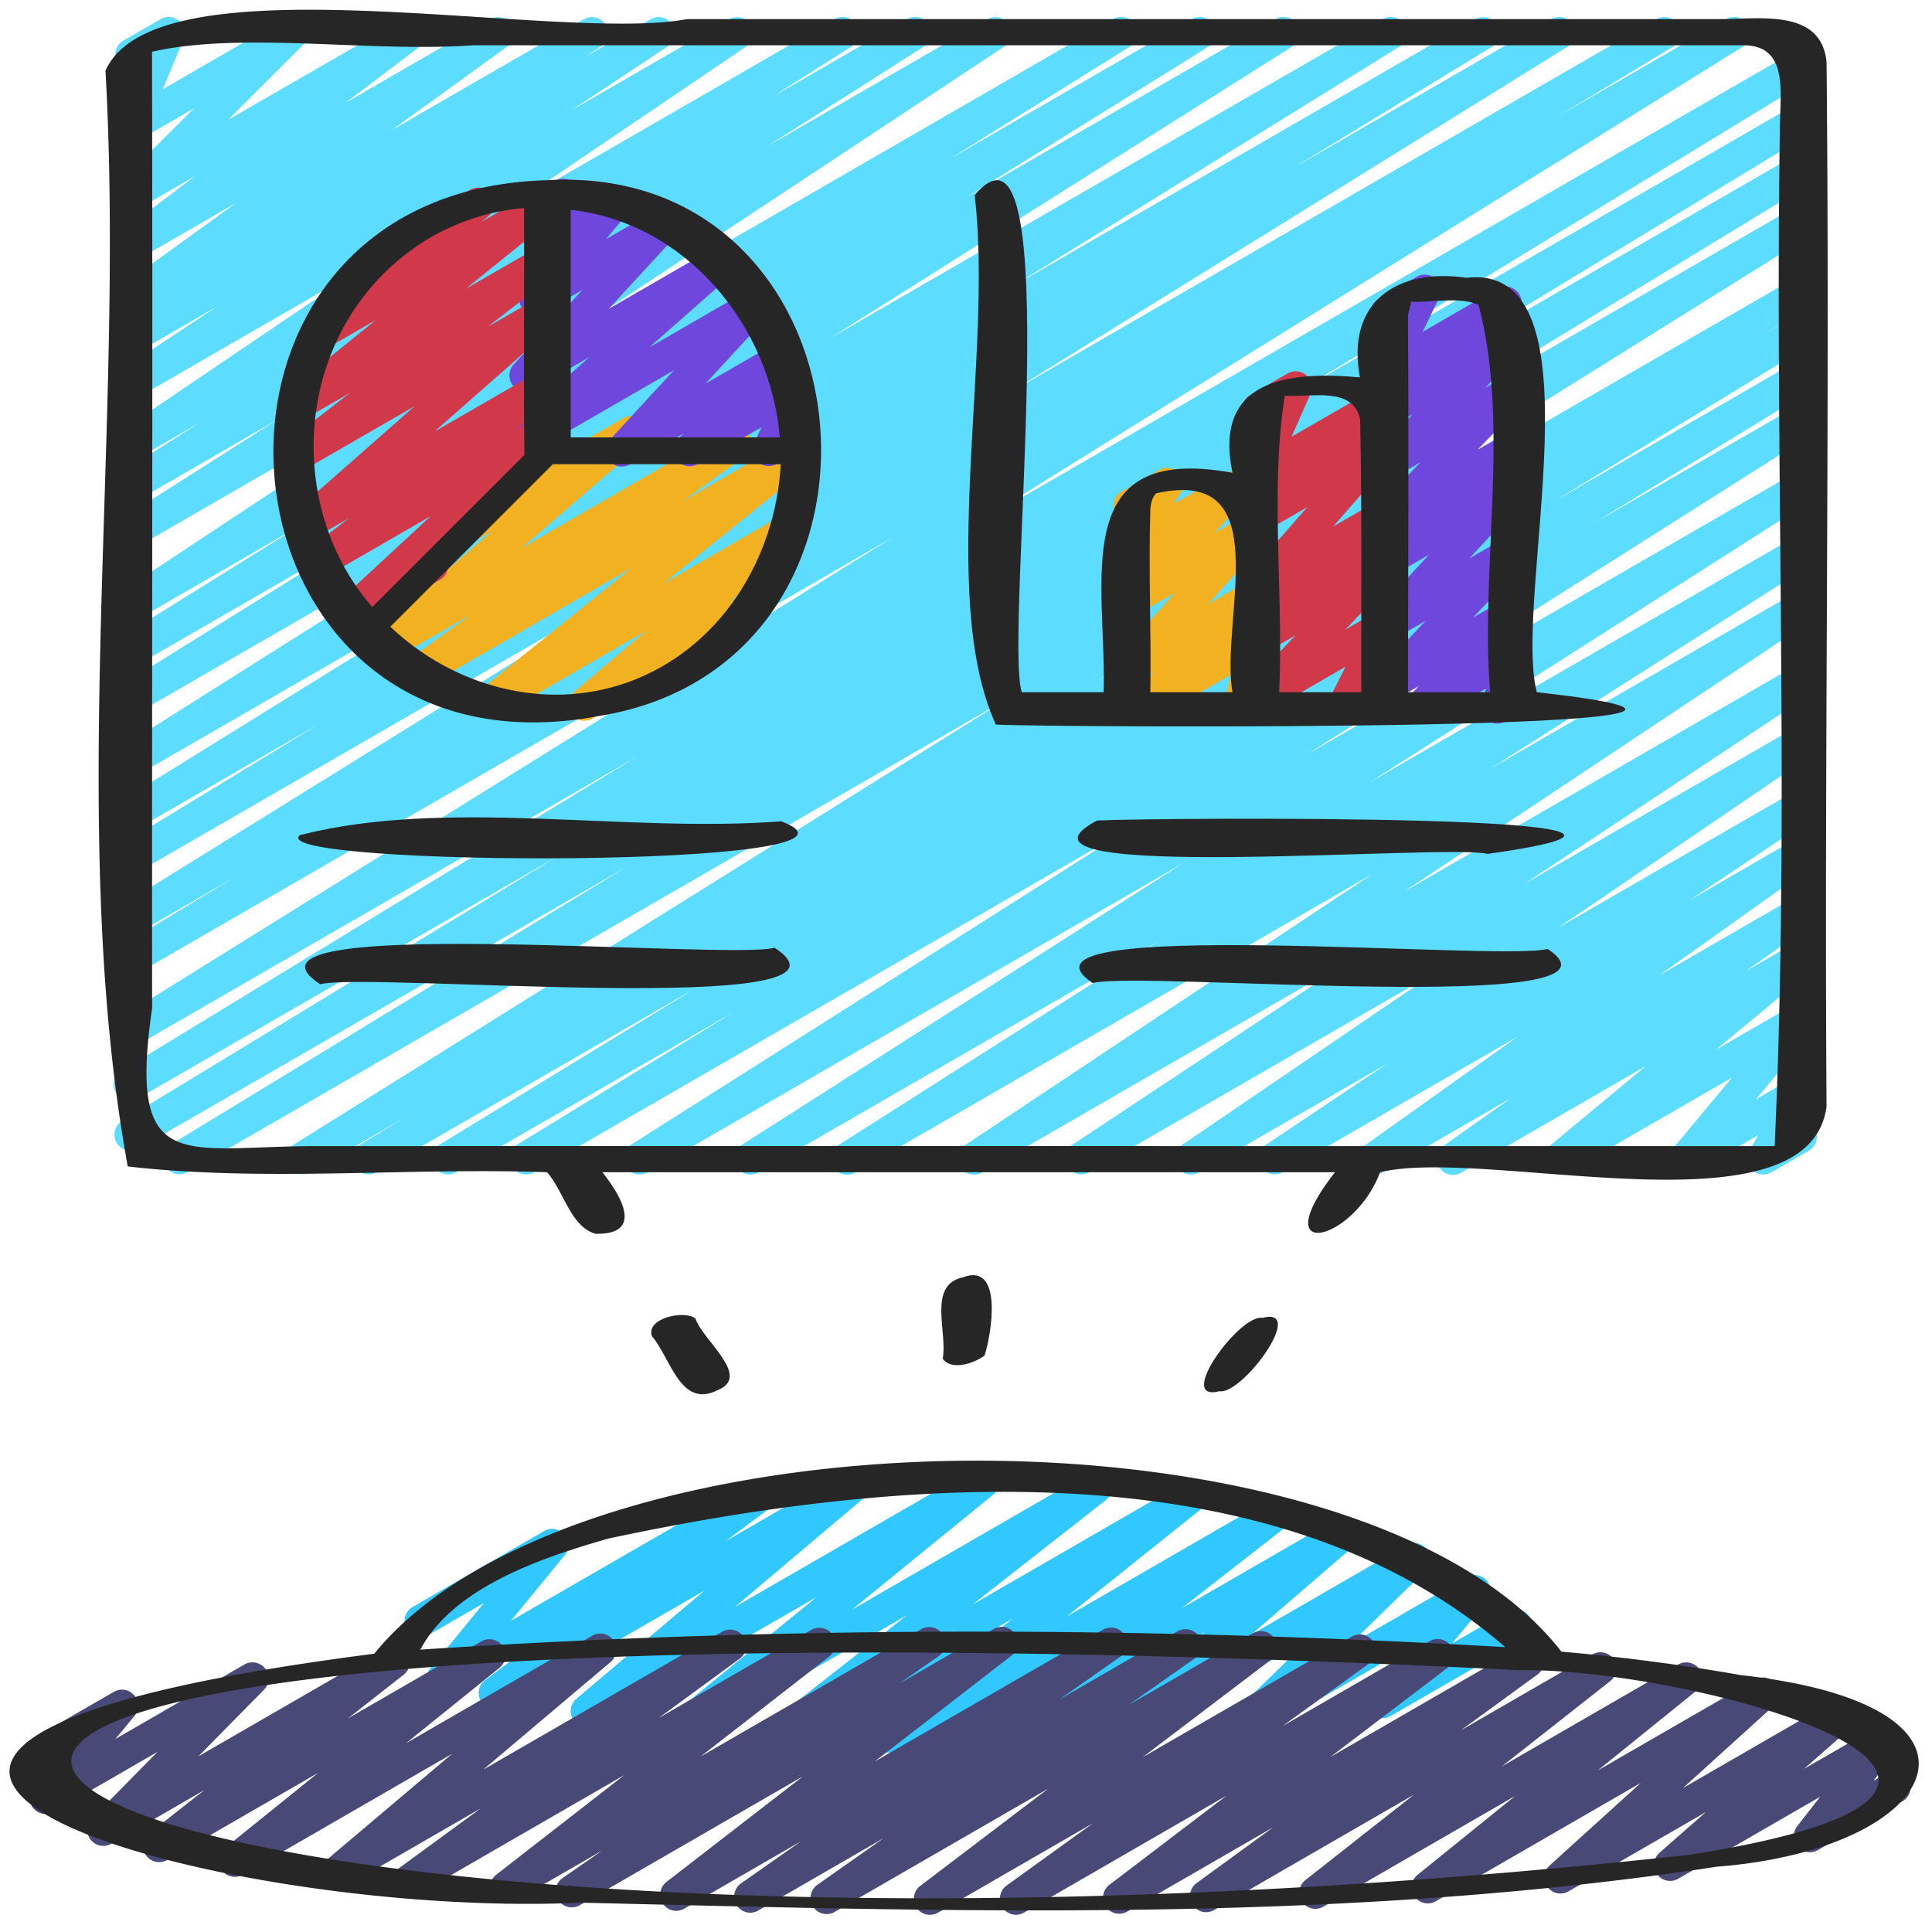 <svg xmlns="http://www.w3.org/2000/svg" xmlns:xlink="http://www.w3.org/1999/xlink" width="512" height="512" x="0" y="0" viewBox="0 0 60 60" style="enable-background:new 0 0 512 512" xml:space="preserve"><g><path fill="#30C8FE" d="M30.746 54.464a.5.5 0 0 1-.308-.895l3.225-2.518-5.756 3.322a.5.5 0 0 1-.562-.823l4.1-3.278-6.86 3.961a.499.499 0 0 1-.559-.826l4.142-3.247-6.619 3.821a.499.499 0 0 1-.565-.82l4.382-3.567-6.895 3.979a.5.5 0 0 1-.572-.815l3.98-3.362-6.262 3.614a.5.5 0 0 1-.549-.834l1.34-.997-2.415 1.394a.5.5 0 0 1-.637-.75l1.672-2.039-1.715.989a.499.499 0 1 1-.5-.866l4.09-2.361a.501.501 0 0 1 .637.75l-1.672 2.039 7.461-4.307a.5.5 0 0 1 .549.834l-1.34.998 3.697-2.135a.5.5 0 0 1 .572.815l-3.98 3.363 7.448-4.3a.5.5 0 0 1 .565.82l-4.381 3.566 7.325-4.229a.499.499 0 0 1 .559.826l-4.14 3.245 6.469-3.734a.499.499 0 0 1 .562.823l-4.104 3.281 6.234-3.599a.499.499 0 0 1 .665.153c.146.218.1.512-.107.674l-3.223 2.517 4.802-2.772a.498.498 0 0 1 .657.143c.149.211.114.5-.08.669l-3.225 2.783 4.824-2.785a.501.501 0 0 1 .599.791l-2.354 2.295 3.622-2.091a.5.5 0 0 1 .635.751L45.1 51.035l1.722-.993a.498.498 0 0 1 .726.584l-.089.279a.503.503 0 0 1 .653.199.499.499 0 0 1-.183.683l-1.086.628a.5.5 0 0 1-.726-.584l.089-.279-3.014 1.739a.499.499 0 0 1-.635-.751l1.079-1.305-4.67 2.695a.499.499 0 0 1-.599-.791l2.354-2.294-5.948 3.434a.5.5 0 0 1-.577-.812l3.226-2.784-6.428 3.711a.491.491 0 0 1-.25.067z" opacity="1" data-original="#30c8fe"></path><path fill="#494977" d="M28.882 59.467a.5.5 0 0 1-.303-.899l3.975-3.02-6.63 3.827a.5.5 0 0 1-.538-.842l2.058-1.448-3.898 2.25a.5.5 0 0 1-.537-.842l1.87-1.312-3.63 2.096a.5.5 0 0 1-.556-.828l4.242-3.282-6.912 3.99a.499.499 0 0 1-.535-.844l1.215-.843-2.739 1.581a.5.5 0 0 1-.557-.827l3.983-3.098-6.436 3.715a.499.499 0 0 1-.545-.836l2.521-1.845-4.273 2.467a.501.501 0 0 1-.573-.815l3.958-3.346-6.5 3.753a.498.498 0 0 1-.662-.149.501.501 0 0 1 .099-.673l2.898-2.337-4.684 2.703a.5.5 0 0 1-.559-.826l1.716-1.346-2.893 1.67a.501.501 0 0 1-.607-.784l2.044-2.072-3.222 1.86a.499.499 0 0 1-.635-.752l.593-.715-.211.121a.499.499 0 1 1-.5-.866l2.623-1.515a.501.501 0 0 1 .635.752l-.593.715 4.013-2.316a.501.501 0 0 1 .607.783l-2.045 2.074 5.806-3.352a.499.499 0 0 1 .559.826l-1.714 1.344 4.138-2.389a.498.498 0 0 1 .662.149.501.501 0 0 1-.099.673l-2.898 2.338 5.778-3.336a.5.5 0 0 1 .573.815l-3.958 3.345 7.425-4.286a.5.5 0 0 1 .545.836l-2.522 1.847 4.731-2.731a.499.499 0 0 1 .557.827l-3.981 3.097 6.844-3.951a.5.5 0 0 1 .535.844l-1.214.843 2.921-1.687a.499.499 0 0 1 .556.828l-4.242 3.282 7.074-4.084a.499.499 0 0 1 .537.842l-1.876 1.315 3.668-2.117a.5.5 0 0 1 .538.842l-2.053 1.445 3.858-2.228a.5.5 0 0 1 .553.831l-3.978 3.021 6.476-3.737a.499.499 0 0 1 .543.838l-2.678 1.933 4.577-2.643a.5.5 0 0 1 .553.83l-3.642 2.772 5.894-3.402a.5.5 0 0 1 .544.837l-2.379 1.732 4.083-2.356a.5.5 0 0 1 .56.825l-3.373 2.654 5.445-3.144a.498.498 0 0 1 .564.821l-3.029 2.448 4.893-2.824a.501.501 0 0 1 .586.803l-2.832 2.567 4.619-2.667a.499.499 0 0 1 .579.809l-1.44 1.263 2.223-1.283a.501.501 0 0 1 .645.74l-.713.915.402-.232a.497.497 0 0 1 .683.183.498.498 0 0 1-.183.683l-2.623 1.515c-.206.122-.47.077-.627-.104s-.164-.446-.018-.636l.713-.915-4.409 2.546a.497.497 0 0 1-.656-.142.499.499 0 0 1 .077-.667l1.439-1.262-4.268 2.464a.5.5 0 0 1-.586-.803l2.833-2.567-6.371 3.678a.5.5 0 0 1-.564-.821l3.03-2.449-5.953 3.437a.5.5 0 0 1-.56-.825l3.372-2.654-6.207 3.584a.5.5 0 0 1-.544-.837l2.381-1.734-4.539 2.62a.5.5 0 0 1-.553-.83l3.64-2.771-6.288 3.631a.5.5 0 0 1-.543-.838l2.684-1.937-4.809 2.775a.491.491 0 0 1-.25.067z" opacity="1" data-original="#494977"></path><path fill="#5CDCFF" d="M16.332 36.47a.5.5 0 0 1-.261-.927l6.751-4.134-8.65 4.993a.5.5 0 0 1-.511-.86l7.962-4.866-9.918 5.726a.5.5 0 0 1-.509-.861l1.414-.854-2.971 1.715a.5.5 0 0 1-.515-.857l22.183-13.857L5.822 36.402a.5.5 0 0 1-.51-.86L19.496 26.9 4.309 35.668a.5.5 0 0 1-.51-.861l13.608-8.267-13.128 7.579a.5.5 0 0 1-.51-.86l16.029-9.771-15.52 8.96a.5.5 0 0 1-.514-.858l23.968-14.907L4.28 30.227a.5.5 0 0 1-.509-.861l3.569-2.154-3.061 1.767a.5.5 0 0 1-.514-.858l17.31-10.732L4.28 27.086a.5.5 0 0 1-.51-.86l6.18-3.768-5.67 3.273a.5.5 0 0 1-.514-.858l11.961-7.413L4.28 24.068a.5.5 0 0 1-.517-.856l14.361-9.064-13.845 7.993a.5.5 0 0 1-.515-.858l7.606-4.733-7.092 4.094a.5.5 0 0 1-.515-.858l5.584-3.479-5.069 2.927a.5.5 0 0 1-.526-.85L16.89 9.696 4.278 16.977a.499.499 0 0 1-.678-.173.502.502 0 0 1 .159-.682l4.858-3.092-4.34 2.505a.5.5 0 0 1-.519-.855l2.436-1.549-1.917 1.106a.5.5 0 0 1-.53-.847l7.334-4.968-6.804 3.928a.499.499 0 0 1-.675-.169.502.502 0 0 1 .148-.681l2.997-1.987-2.471 1.426a.499.499 0 0 1-.526-.85l.494-.327a.5.5 0 0 1-.512-.855L7.33 6.303 4.275 8.066a.5.5 0 0 1-.552-.831l2.326-1.762-1.774 1.024a.496.496 0 0 1-.646-.129.498.498 0 0 1 .043-.657l2.35-2.344-1.746 1.008a.501.501 0 0 1-.712-.625l.656-1.575a.5.5 0 0 1-.391-.912L4.99.593a.501.501 0 0 1 .712.625l-.646 1.553L8.828.593a.499.499 0 0 1 .603.786l-2.35 2.344L12.508.598a.499.499 0 0 1 .552.831l-2.327 1.763L15.225.598a.5.5 0 0 1 .543.838L12.17 4.04 18.134.598a.5.5 0 0 1 .526.85l-.48.317L20.202.598a.497.497 0 0 1 .675.169.502.502 0 0 1-.148.681l-2.993 1.984 4.91-2.834a.5.5 0 0 1 .53.847l-7.336 4.97L25.913.598a.5.5 0 0 1 .519.855L23.99 3.006 28.161.599a.5.5 0 0 1 .519.855l-4.854 3.09L30.658.6a.5.5 0 0 1 .526.85l-13.135 8.687L34.564.598a.5.5 0 0 1 .515.858L29.486 4.94 37.007.598a.5.5 0 0 1 .515.858l-7.604 4.732 9.683-5.59a.499.499 0 0 1 .517.856l-14.359 9.062L42.937.598a.5.5 0 0 1 .514.858l-11.97 7.419L45.817.598a.5.5 0 0 1 .51.86L40.172 5.21 48.16.599a.5.5 0 0 1 .514.858L31.362 12.19 51.438.598a.5.5 0 0 1 .509.861L48.35 3.63 53.601.599a.5.5 0 0 1 .514.858L30.156 16.359 55.72 1.599a.5.5 0 0 1 .51.86L40.201 12.23l15.52-8.96a.499.499 0 0 1 .681.178.502.502 0 0 1-.171.683l-13.625 8.276 13.115-7.571a.5.5 0 0 1 .51.86l-14.177 8.638 13.667-7.891a.5.5 0 0 1 .515.857L34.051 21.158l21.67-12.511a.5.5 0 0 1 .509.861l-1.412.853.903-.521a.501.501 0 0 1 .511.86l-7.953 4.861 7.442-4.297a.498.498 0 0 1 .68.177.502.502 0 0 1-.169.683l-6.753 4.136 6.242-3.604a.5.5 0 0 1 .518.855L40.58 23.436l15.142-8.741a.501.501 0 0 1 .519.855l-13.703 8.745 13.185-7.611a.5.5 0 0 1 .519.855l-9.976 6.344 9.457-5.459a.5.5 0 0 1 .528.849l-12.648 8.418 12.121-6.997a.501.501 0 0 1 .527.85l-8.908 5.904 8.382-4.839a.499.499 0 0 1 .531.846l-7.873 5.362 7.342-4.238a.501.501 0 0 1 .529.849l-3.779 2.527 3.251-1.877a.5.5 0 0 1 .54.84l-4.738 3.374 4.198-2.424a.5.5 0 0 1 .539.841l-2.055 1.455 1.516-.874a.498.498 0 0 1 .66.146.5.5 0 0 1-.091.671l-2.996 2.487 2.427-1.401a.5.5 0 0 1 .633.753l-1.828 2.194 1.194-.689a.5.5 0 0 1 .683.683l-.395.681a.498.498 0 0 1 .159.924l-1.16.67a.5.5 0 0 1-.683-.683l.274-.473-2.005 1.156a.5.5 0 0 1-.633-.753l1.827-2.193-5.103 2.946a.498.498 0 0 1-.66-.146.5.5 0 0 1 .091-.671l2.997-2.487-5.725 3.305a.499.499 0 0 1-.539-.841l2.055-1.456-3.979 2.297a.5.5 0 0 1-.54-.84l4.736-3.372-7.296 4.212a.501.501 0 0 1-.529-.849l3.781-2.528-5.85 3.377a.5.5 0 0 1-.531-.846l7.878-5.365-10.76 6.211a.501.501 0 0 1-.527-.85l8.906-5.902-11.696 6.752a.5.5 0 0 1-.528-.849l12.65-8.42-16.055 9.269a.5.5 0 0 1-.519-.855l9.964-6.337-12.456 7.191a.498.498 0 0 1-.678-.173.502.502 0 0 1 .159-.682l13.711-8.751-16.638 9.605a.5.5 0 0 1-.518-.855l15.655-9.922-18.667 10.776a.494.494 0 0 1-.25.067z" opacity="1" data-original="#5cdcff"></path><path fill="#F2B120" d="M18.141 22.381a.5.5 0 0 1-.324-.881l2.249-1.91-4.536 2.618a.498.498 0 0 1-.563-.821l4.643-3.747-6.372 3.679a.5.5 0 0 1-.543-.838l1.933-1.396-2.51 1.448a.5.5 0 0 1-.577-.811l3.739-3.229-1.899 1.096a.5.5 0 0 1-.639-.747l2.499-3.082a.499.499 0 0 1 .187-.676l.76-.438a.5.5 0 0 1 .639.747l-1.604 1.979 4.131-2.385a.5.5 0 0 1 .577.811l-3.738 3.229 6.394-3.691a.5.5 0 0 1 .543.838l-1.937 1.399 3.484-2.011a.498.498 0 0 1 .563.821l-4.642 3.746 3.75-2.165a.5.5 0 0 1 .574.814l-2.25 1.911.338-.194a.498.498 0 0 1 .683.183.498.498 0 0 1-.183.683l-5.117 2.954a.491.491 0 0 1-.25.067z" opacity="1" data-original="#f2b120"></path><path fill="#6F47DD" d="M19.312 14.491a.5.5 0 0 1-.368-.839l1.985-2.152-4.616 2.665a.501.501 0 0 1-.58-.808l2.57-2.265-1.73.999a.5.5 0 0 1-.619-.771l2.133-2.316-1.217.702a.5.5 0 0 1-.633-.754l.704-.841a.5.5 0 0 1-.576-.68l.298-.706a.499.499 0 0 1 .074-.815l.503-.291a.5.5 0 0 1 .711.627l-.085.202.987-.57a.5.5 0 0 1 .633.754l-.664.793 1.602-.925a.5.5 0 0 1 .619.771l-2.135 2.318 3.245-1.873a.5.5 0 0 1 .58.808l-2.57 2.265 3.114-1.798a.5.5 0 0 1 .618.771l-1.985 2.152 2.243-1.295a.5.5 0 0 1 .599.79l-.192.189a.501.501 0 0 1 .626.674l-.261.584a.527.527 0 0 1 .454.25.498.498 0 0 1-.183.683l-1.069.617a.499.499 0 0 1-.706-.637l.222-.497-1.979 1.143a.5.5 0 0 1-.599-.79l.169-.166-1.67.964a.489.489 0 0 1-.25.067z" opacity="1" data-original="#6f47dd"></path><path fill="#F2B120" d="M35.419 22.497a.498.498 0 0 1-.35-.856l.768-.755-.556.32a.5.5 0 0 1-.621-.767l1.826-2.027-1.205.695a.499.499 0 0 1-.615-.775l1.026-1.092-.412.237a.498.498 0 0 1-.677-.69l.361-.601a.498.498 0 0 1-.13-.918l1.161-.67a.498.498 0 0 1 .677.69l-.212.354 1.668-.963a.5.5 0 0 1 .615.775l-1.026 1.092 1.006-.58a.499.499 0 0 1 .621.767l-1.825 2.026 1.215-.701a.496.496 0 0 1 .647.13c.153.2.133.482-.047.659l-.769.757.176-.102a.5.5 0 0 1 .736.551l-.284 1.166a.498.498 0 0 1 .057.895l-.506.292a.501.501 0 0 1-.736-.551l.22-.902-2.559 1.477a.489.489 0 0 1-.25.067z" opacity="1" data-original="#f2b120"></path><path fill="#D1394B" d="M41.705 22.479a.502.502 0 0 1-.447-.726l.529-1.047-2.508 1.447a.499.499 0 0 1-.613-.777l1.563-1.643-.951.549a.5.5 0 0 1-.597-.792l1.051-1.02-.453.262a.5.5 0 0 1-.626-.761l1.947-2.223-1.321.763a.498.498 0 0 1-.653-.137.502.502 0 0 1 .064-.664l.522-.48a.5.5 0 0 1-.641-.668l.609-1.372a.499.499 0 0 1-.349-.923l1.161-.67a.501.501 0 0 1 .707.636l-.591 1.332 2.5-1.443a.5.5 0 0 1 .589.801l-.502.462.025-.015a.5.5 0 0 1 .626.761l-1.948 2.224 1.33-.768a.498.498 0 0 1 .649.131.501.501 0 0 1-.052.661l-1.049 1.017.456-.263a.5.5 0 0 1 .613.777l-1.564 1.644.958-.553a.502.502 0 0 1 .697.658l-.549 1.085a.5.5 0 0 1 .358.921l-1.292.746a.499.499 0 0 1-.25.067z" opacity="1" data-original="#d1394b"></path><path fill="#6F47DD" d="M44.093 22.492a.5.5 0 0 1-.357-.85l.33-.336-.786.453a.5.5 0 0 1-.614-.776l1.606-1.7-.993.573a.5.5 0 0 1-.618-.772l1.715-1.855-1.098.634a.5.5 0 0 1-.582-.807l.41-.364a.5.5 0 0 1-.437-.843l1.447-1.491-.839.483a.499.499 0 0 1-.602-.788l1.198-1.188-.596.344a.5.5 0 0 1-.586-.803l.396-.359a.498.498 0 0 1-.509-.713l.546-1.135a.498.498 0 0 1-.293-.931l1.161-.67a.498.498 0 0 1 .7.649l-.51 1.059 2.324-1.342a.5.5 0 0 1 .586.803l-.286.26a.5.5 0 0 1 .516.828l-1.201 1.19.603-.348a.5.5 0 0 1 .609.781l-1.446 1.49.842-.485a.5.5 0 0 1 .582.807l-.408.362a.5.5 0 0 1 .447.834l-1.716 1.855 1.104-.637a.5.5 0 0 1 .614.776l-1.607 1.7.998-.575a.5.5 0 0 1 .607.783l-.424.432a.5.5 0 0 1 .55.641l-.237.78a.498.498 0 0 1 .011.872l-.506.292a.5.5 0 0 1-.729-.578l.136-.446-1.808 1.043a.489.489 0 0 1-.25.067z" opacity="1" data-original="#6f47dd"></path><path fill="#D1394B" d="M10.842 19.558a.502.502 0 0 1-.34-.867l2.872-2.661-3.285 1.896a.5.5 0 0 1-.556-.828l1.298-1.005-1.191.688a.499.499 0 0 1-.58-.808l3.812-3.356-3.58 2.066a.5.5 0 0 1-.557-.828l2.134-1.654-1.466.846a.5.5 0 0 1-.564-.821l2.83-2.285-1.515.874a.5.5 0 0 1-.567-.819l1.571-1.288a.498.498 0 0 1 .034-.845l3.411-1.97a.5.5 0 0 1 .567.819l-.219.179 1.771-1.021a.498.498 0 0 1 .564.821l-2.828 2.283 2.266-1.308a.5.5 0 0 1 .557.828l-2.136 1.656 1.58-.912a.5.5 0 0 1 .58.808l-3.812 3.357 3.235-1.867a.499.499 0 0 1 .556.828l-1.296 1.003.742-.428a.5.5 0 0 1 .59.8l-3.666 3.396a.498.498 0 0 1 .009.871l-2.57 1.484a.489.489 0 0 1-.25.067z" opacity="1" data-original="#d1394b"></path><g fill="#262626"><path d="M54.052 52.02a64.271 64.271 0 0 0-5.56-.726c-6.251-8.041-30.469-7.796-36.869.064-23.555 3.018-4.824 8.257 6.408 7.731 11.747.278 23.649.664 35.294-1.118 7.005-.547 9.308-5.009.726-5.95zm-35.161-4.238c8.849-1.892 20.597-2.929 27.856 3.371-11.224-.645-22.473-.662-33.693.078 1.045-1.973 3.883-2.886 5.837-3.449zm33.583 9.819c-53.252 5.826-77.314-9.284-5.302-5.733 5.466-.078 18.828 3.615 5.302 5.733zM3.276 2.195c.63 11.145-1.245 23.397.692 34.03 4.251.488 8.704.026 13.021.18.52.581.735 1.705 1.514 1.912 1.509.022.777-1.189.206-1.912h22.75c-2.21 2.836.593 2.16 1.4 0 3.302-.804 13.317 2.056 13.866-2.039-.071-10.81.108-21.649 0-32.44C56.563.268 54.661.593 53.452.593H21.339C17.293 1.354 4.857-1.38 3.276 2.195zm11.412-.789h39.453c1.433 0 1.135 1.508 1.135 2.581-.164 10.501.315 21.208-.163 31.607-15.091.001-30.179-.005-45.254 0-4.148-.008-5.9.979-5.135-4.285-.008-9.896.019-19.818-.003-29.702 2.828-.64 6.764.031 9.966-.201z" fill="#262626" opacity="1" data-original="#262626"></path><path d="M18.634 22.231c10.081-1.656 8.661-17.225-1.651-16.635-12.397.35-10.686 18.981 1.651 16.635zm.845-1.036c-2.576.916-5.426.105-7.357-1.732l5.047-5.047h7.078c-.16 2.953-1.901 5.76-4.768 6.78zm4.739-7.611h-6.494V6.515c3.587.402 6.202 3.594 6.494 7.069zM10.804 9.925c1.202-2.011 3.239-3.281 5.471-3.464.01 2.555-.019 5.118.01 7.669l-4.724 4.724c-2.125-2.436-2.41-6.16-.757-8.928zM24.26 25.507c-4.868.37-10.378-.74-14.947.429-1.184.997 18.907 1.053 14.947-.429zM24.054 29.433c-1.421.395-17.504-1.076-14.109 1.134 1.422-.394 17.505 1.077 14.109-1.134zM46.198 26.519c9.034-1.271-10.459-1.126-12.13-1.037-3.695 1.972 10.905.706 12.13 1.037zM48.065 29.471c-1.471.392-17.281-1.044-14.13 1.058 1.472-.392 17.282 1.044 14.13-1.058zM30.929 22.504c1.864.089 27.91.231 16.797-1.007-.756-2.948 2.135-13.361-2.185-12.87-2.167-.316-3.747.765-3.307 3.093-2.27-.208-4.556.087-3.958 2.963-5.154-.944-3.91 3.352-4 6.815h-2.544c-.566-1.788 1.475-18.925-1.463-15.434.593 4.989-1.173 12.436.66 16.442zM43.725 9.823c-.012-.075.152-.511.066-.434.009-.013.005-.016-.002-.018.645.032 1.517-.17 2.127.094.99 3.696.05 8.106.361 12.032h-2.551c.005-3.891.026-7.786 0-11.674zm-1.485 3.2c.061 2.829.029 5.646.036 8.474h-2.551c.147-3.043-.294-6.237.174-9.209.823.064 2.114-.307 2.341.735zm-6.515 2.793c.011-.174.054-.364.176-.495 3.821-.864 1.977 3.923 2.375 6.176h-2.551c.03-1.892-.06-3.791 0-5.681zM21.598 40.948c-.349-.276-1.555-.005-1.35.55.582.681.884 2.254 2.03 1.678 1.089-.425-.463-1.554-.68-2.228zM39.204 40.927c-.697-.128-2.731 2.642-1.331 2.278.697.128 2.732-2.642 1.331-2.278zM29.911 39.667c-1.122.236-.475 1.7-.635 2.527.275.389.98.143 1.3-.096.212-.644.593-2.906-.665-2.432z" fill="#262626" opacity="1" data-original="#262626"></path></g></g></svg>
